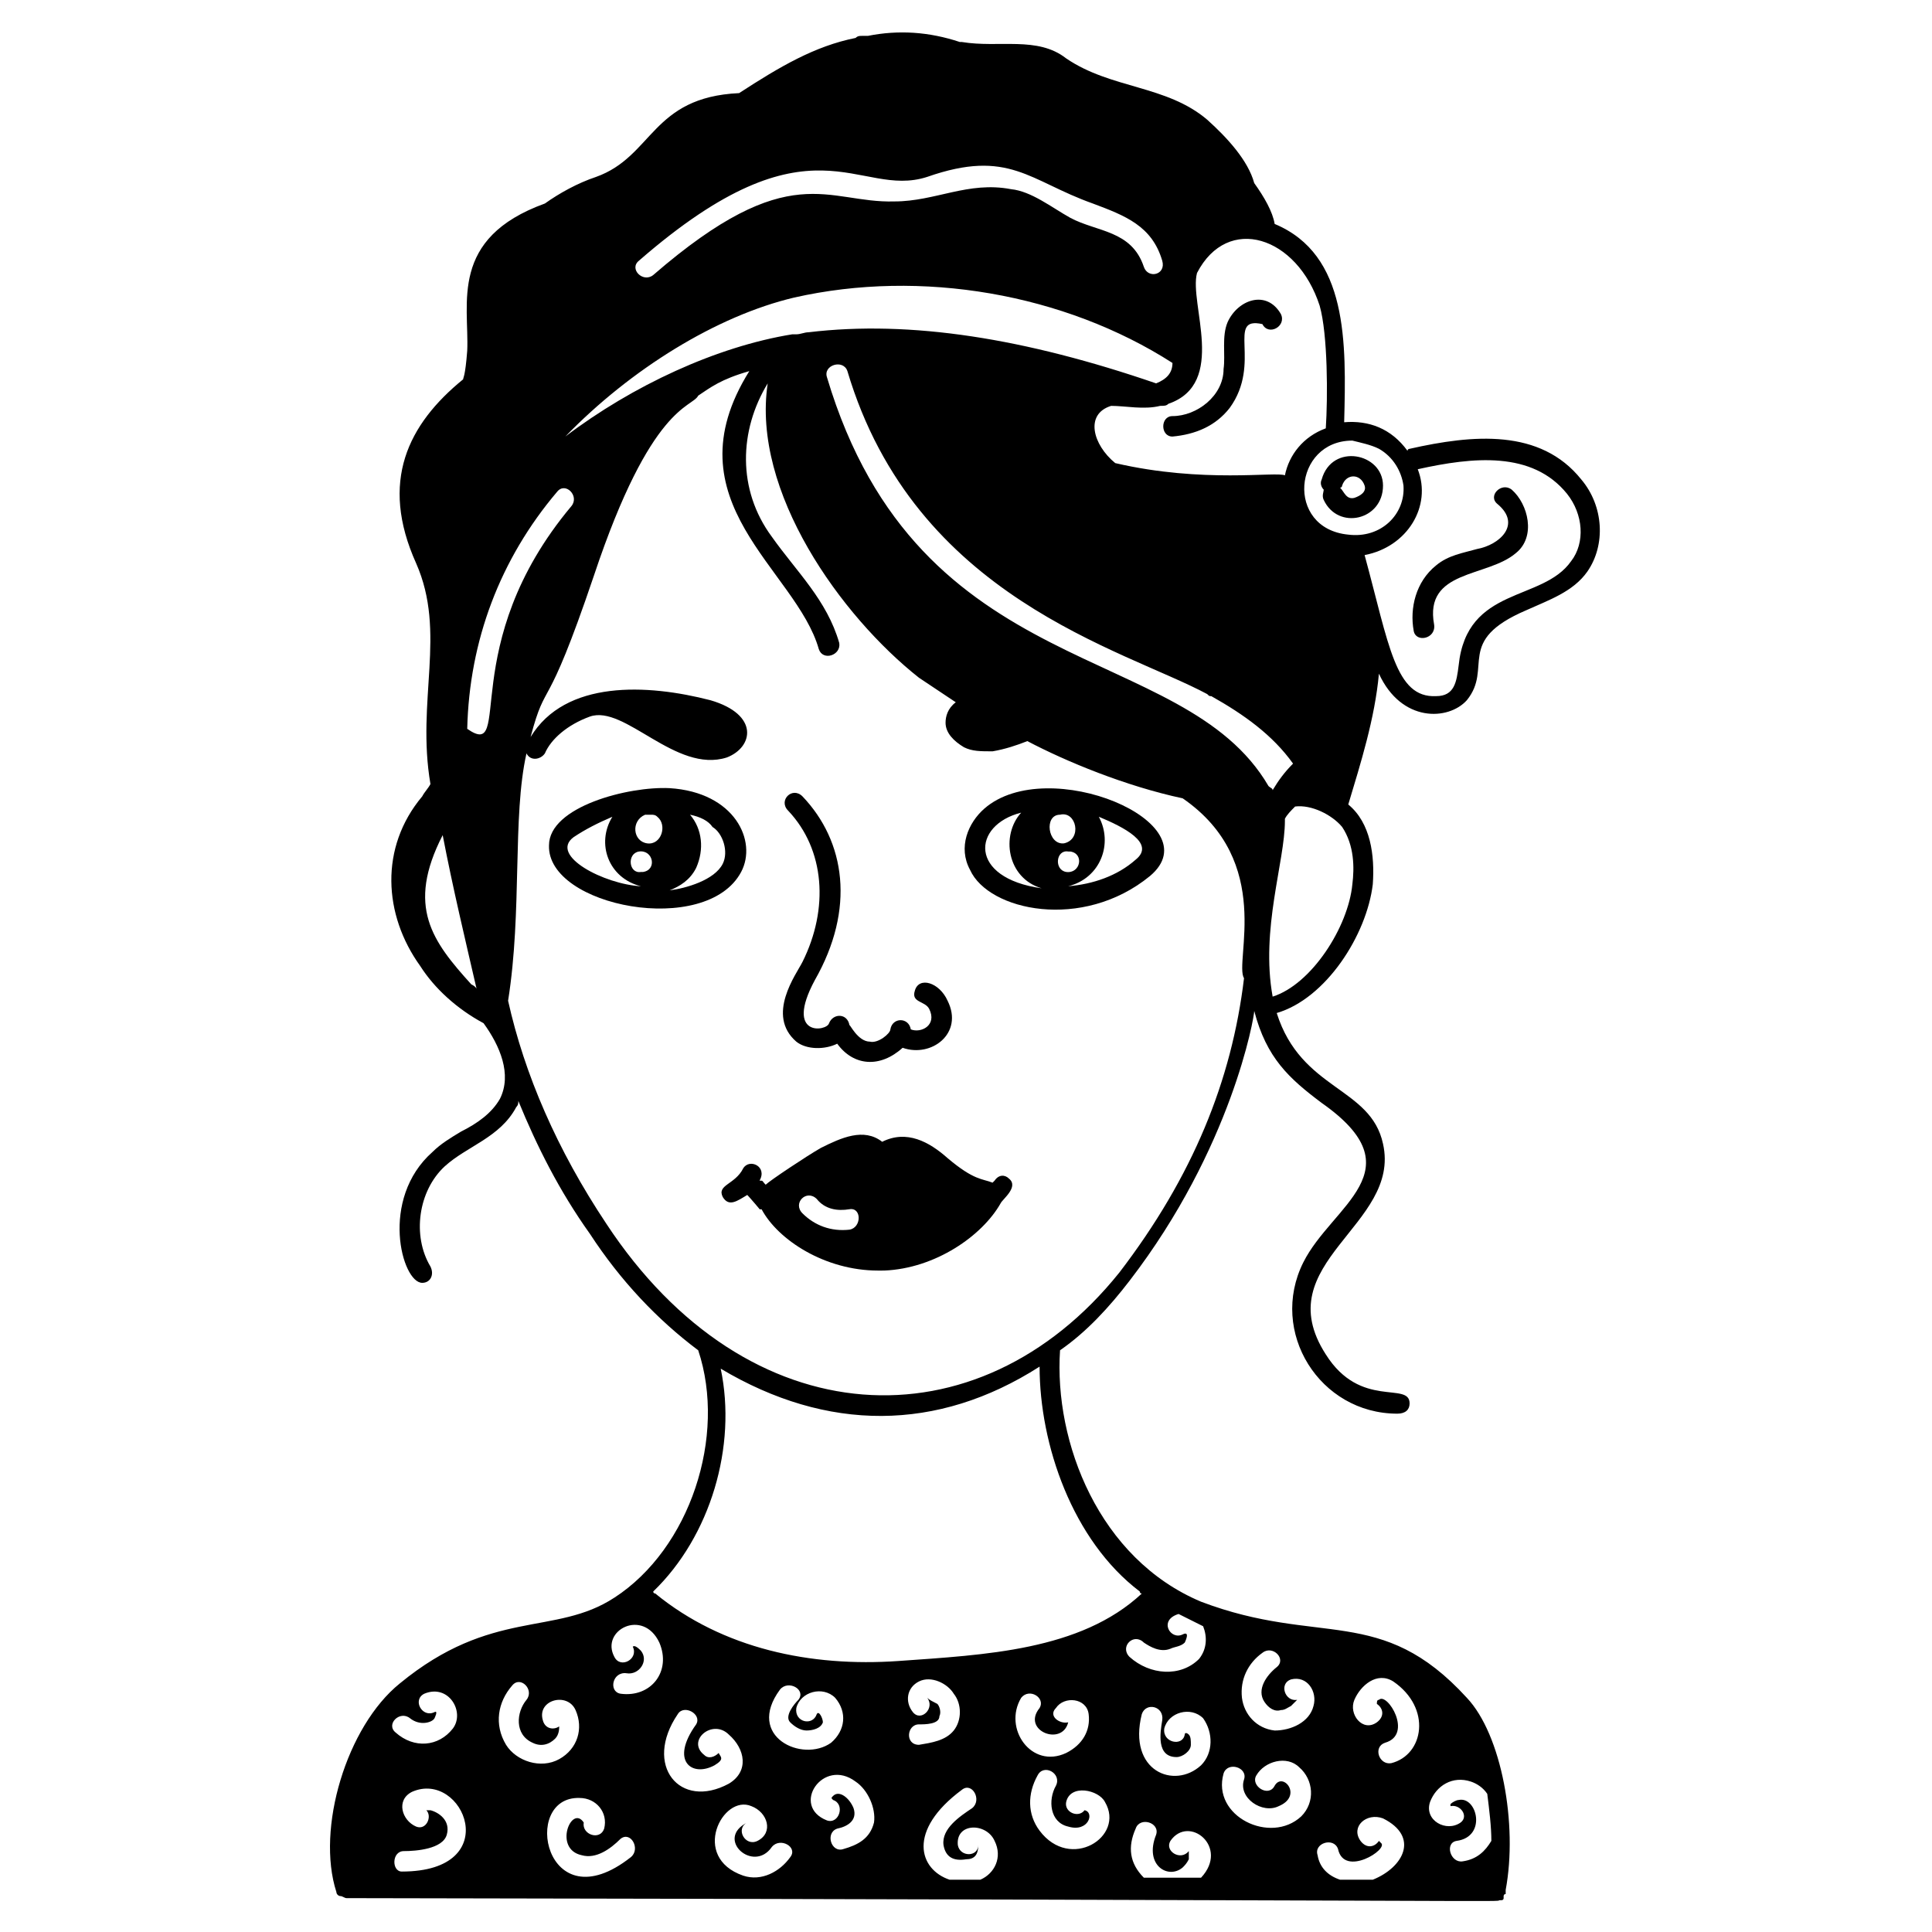 <?xml version="1.0" encoding="UTF-8"?>
<!-- Uploaded to: ICON Repo, www.svgrepo.com, Generator: ICON Repo Mixer Tools -->
<svg fill="#000000" width="800px" height="800px" version="1.1" viewBox="144 144 512 512" xmlns="http://www.w3.org/2000/svg">
 <g>
  <path d="m378.33 480.71c13.543-0.543 26.004-9.211 30.879-17.879 0.543-1.082 4.875-4.332 2.168-6.5-1.082-1.082-2.707-1.082-3.793 0.543l-0.543 0.543c-2.707-1.082-4.875-0.543-11.918-6.5-4.875-4.332-10.836-7.586-17.336-4.332-4.875-3.793-10.836-1.082-16.25 1.625-3.793 2.168-13.543 8.668-14.625 9.75-1.082-1.082-0.543-1.082-1.625-1.082 2.168-3.793-2.707-5.961-4.332-3.25-2.168 4.332-7.043 4.332-5.418 7.586 1.625 2.707 3.793 1.082 6.5-0.543 0.543 0.543 3.793 4.332 3.25 3.793h0.543c4.332 8.125 16.793 16.25 30.879 16.25 0.539-0.004 1.082-0.004 1.621-0.004zm-17.875-18.961c2.168 2.707 5.418 3.25 8.668 2.707 3.25-0.543 3.25 4.875 0 5.418-4.875 0.543-9.211-1.082-12.461-4.332-2.707-2.707 1.082-6.5 3.793-3.793z"/>
  <path d="m448.75 376.16c16.793-14.086-27.086-32.504-43.879-17.879-4.332 3.793-7.043 10.293-3.793 16.25 4.875 10.836 29.797 16.254 47.672 1.629zm-22.211-1.086c-3.25-0.543-2.707-5.961 0.543-5.418h0.543c3.789 0.543 2.707 5.961-1.086 5.418zm-1.625-15.168c4.332-1.082 5.961 6.5 1.082 7.586-4.332 0.539-5.414-7.586-1.082-7.586zm20.043 11.918c-4.875 4.332-11.375 6.5-17.879 7.043 8.668-2.168 11.918-11.375 8.125-18.418 6.504 2.707 15.172 7.043 9.754 11.375zm-30.336-12.461c-5.418 5.961-3.793 17.336 5.418 20.043-19.504-2.707-18.418-16.793-5.418-20.043z"/>
  <path d="m340.41 375.08c4.332-8.125-1.625-21.129-18.961-22.211-10.836-0.543-31.961 4.875-31.961 15.168-0.539 16.254 41.715 24.379 50.922 7.043zm-24.918-7.582c-3.793-0.543-4.332-5.961-0.543-7.586h1.625c0.543 0 1.082 0 1.625 0.543 2.711 2.164 1.086 7.582-2.707 7.043zm-2.168 2.164c3.793-0.543 4.875 4.875 1.082 5.418h-0.543c-3.246 0.543-3.789-4.875-0.539-5.418zm-17.336-3.789c3.25-2.168 6.5-3.793 10.293-5.418-4.332 7.043-1.082 16.25 7.586 18.418-9.75-0.543-24.379-8.125-17.879-13zm39.547 7.039c-2.168 4.332-9.75 6.5-14.086 7.043 2.707-1.082 5.418-2.707 7.043-5.961 2.168-4.875 1.625-10.293-1.625-14.086 2.707 0.543 4.875 1.625 5.961 3.25 2.707 1.629 4.332 6.504 2.707 9.754z"/>
  <path d="m365.87 420.59c4.332 5.961 11.375 6.5 17.336 1.082 7.586 2.707 16.25-3.793 11.918-12.461-2.168-4.875-7.586-6.5-8.668-2.707-1.082 3.25 2.707 2.707 3.793 4.875 2.168 4.332-2.168 6.5-4.875 5.418-0.543-3.25-4.875-3.25-5.418 0 0 1.082-3.25 3.793-5.418 3.25-3.25 0-5.418-4.875-5.418-4.332-0.543-3.25-4.332-3.25-5.418-0.543-0.543 2.168-11.918 3.793-3.793-11.375 10.836-18.961 8.125-36.836-3.25-48.754-2.707-2.707-6.5 1.082-3.793 3.793 9.75 10.293 10.836 26.004 3.793 40.09-1.625 3.25-9.75 14.086-1.625 21.129 2.707 2.16 7.582 2.16 10.836 0.535z"/>
  <path d="m306.82 567.39c-15.711 10.293-32.504 2.707-56.883 22.754-14.086 11.375-22.211 38.461-16.793 55.258 0 0.543 0.543 1.082 1.082 1.082 0.543 0 1.082 0.543 1.625 0.543 315.29 0.543 304.45 1.082 305.54 0.543h0.543s0.543 0 0.543-0.543v-0.543s0-0.543 0.543-0.543v-0.543-0.543c3.25-17.336-1.082-41.172-10.293-50.922-22.754-24.918-39.004-13.543-70.426-25.461-27.086-11.375-39.004-42.254-37.379-66.633 7.043-4.875 13-11.375 18.418-18.418 27.086-35.211 33.047-69.883 33.047-71.508 3.25 12.461 9.211 17.879 17.879 24.379 25.461 17.879 2.707 27.086-4.875 42.254-9.211 18.418 4.332 40.09 24.918 40.09 2.168 0 3.25-1.082 3.25-2.707 0-5.961-13 1.625-22.211-13-15.711-24.379 20.043-34.129 15.168-55.797-3.25-15.168-21.668-14.086-28.172-34.672 13-3.793 23.836-20.586 25.461-34.129 0.543-7.586-0.543-16.25-6.5-21.129 3.25-10.836 7.043-22.754 8.125-34.672 5.961 13 18.418 12.461 23.293 7.043 7.043-8.668-3.25-15.711 15.711-23.836 5.961-2.707 12.461-4.875 16.25-10.293 4.875-7.043 4.332-17.336-1.625-24.379-10.836-13.543-28.711-11.918-45.504-8.125 0 0-0.543 0-0.543 0.543-4.332-5.961-10.293-8.125-16.793-7.586 0.543-21.129 1.082-44.422-18.418-52.547-0.543-3.25-2.707-7.043-5.418-10.836-1.625-5.961-7.043-11.918-12.461-16.793-10.836-9.211-25.461-8.125-37.379-16.25-7.578-5.965-17.871-2.715-27.625-4.34h-0.543c-8.125-2.707-16.25-3.25-24.379-1.625h-1.621c-0.543 0-1.082 0-1.625 0.543-10.836 2.168-20.043 7.586-30.879 14.625-23.293 1.082-22.754 16.793-37.922 22.211-4.875 1.625-9.75 4.332-13.543 7.043-25.461 9.211-20.043 26.543-20.586 39.004-0.543 7.043-1.082 7.043-1.082 7.586-14.625 11.918-22.211 27.086-12.461 48.754 8.125 18.418 0 36.297 3.793 58.508-0.543 1.082-1.625 2.168-2.168 3.25-11.375 13.543-10.293 31.422-0.543 44.965 3.793 5.961 9.75 11.375 16.793 15.168 4.332 5.961 7.586 13.543 4.332 20.043-2.168 3.793-5.961 6.5-10.293 8.668-2.707 1.625-5.418 3.25-7.586 5.418-14.086 12.461-8.125 34.672-2.707 34.672 2.168 0 3.25-2.168 2.168-4.332-4.875-8.125-3.25-20.043 3.793-26.543 5.961-5.418 14.625-7.586 18.961-15.711 0.543-0.543 0.543-1.082 0.543-1.625 4.875 11.918 10.836 23.836 18.961 35.211 8.125 12.461 17.879 22.754 28.711 30.879 7.586 22.75-2.168 52.543-22.211 65.547zm26.547 44.422c2.707-1.625 1.625-2.168 1.082-3.25-1.082 1.082-2.707 1.625-3.793 0.543-4.875-3.793 2.168-9.75 6.5-5.418 4.332 3.793 5.418 9.75 0 13-13 7.043-22.754-4.875-13.543-18.418 1.625-2.707 6.5 0 4.875 2.707-7.039 9.75-1.082 14.086 4.879 10.836zm15.168 21.668c2.168-2.707 7.043 0 4.875 2.707-2.707 3.793-7.586 6.5-12.461 4.875-14.086-4.875-5.418-21.668 2.168-18.418 4.332 1.625 5.961 7.043 1.625 9.211-3.25 1.625-5.961-3.25-2.707-4.875-8.668 4.332 1.625 13.543 6.5 6.5zm4.875-33.047c1.082 1.082 2.707 2.168 4.332 2.168s3.793-0.543 4.332-2.168c0-1.082-1.082-3.25-1.625-2.168-1.082 3.25-5.961 2.168-5.418-1.625 1.082-4.332 7.043-5.961 10.293-2.707 3.25 3.793 2.707 8.668-1.082 11.918-7.586 5.418-22.754-1.625-13.543-14.086 2.168-2.707 7.043 0 4.875 2.707-1.082 1.086-3.789 4.336-2.164 5.961zm16.793 22.754c-1.082-2.707-3.793-4.875-5.418-3.25-0.543 0.543-0.543 0.543 0 1.082 3.25 1.082 1.625 6.5-1.625 5.418-9.75-3.793-1.082-16.793 7.586-10.293 3.25 2.168 5.418 7.043 4.875 10.836-1.082 4.332-4.332 5.961-8.125 7.043-3.25 1.082-4.875-4.332-1.625-5.418 2.707-0.543 5.414-2.168 4.332-5.418zm22.211-27.629c-1.082-0.543-2.168-1.082-2.707-1.625 2.168 2.707-1.625 6.5-3.793 3.793-2.168-2.707-1.625-6.5 1.625-8.125s7.586 0.543 9.211 3.25c2.168 2.707 2.168 7.043 0 9.75s-5.961 3.25-9.211 3.793c-3.793 0-3.25-5.418 0-5.418 1.625 0 5.418 0 5.418-2.168 0.539-1.082 0-2.707-0.543-3.25zm6.5 22.754c2.707-2.168 5.418 2.707 2.707 4.875-3.25 2.168-8.125 5.418-7.586 9.75 0.543 3.25 2.707 4.332 5.961 3.793 2.168 0 3.25-1.082 3.25-3.793 0 3.25-4.875 3.25-5.418 0-0.543-5.961 7.586-5.961 9.75-1.082 2.168 4.332 0 8.668-3.793 10.293h-8.125c-8.121-2.707-11.371-13 3.254-23.836zm28.172-17.879v0c-2.168 0.543-5.418-1.625-3.25-3.793 2.168-3.25 8.125-2.707 8.668 1.625 0.543 4.332-1.625 8.125-5.961 10.293-9.211 4.332-16.793-6.5-11.918-14.625 2.168-2.707 6.5 0 4.875 2.707-4.875 5.961 5.961 10.297 7.586 3.793zm0 27.629c5.418 1.625 7.043-3.793 4.332-4.332-1.625 2.168-5.418 0.543-4.875-2.168 1.082-4.875 8.668-3.25 10.293 0 5.418 9.211-9.211 18.418-17.336 7.586-3.25-4.336-3.25-9.754-0.539-14.629 1.625-3.25 6.5-0.543 4.875 2.707-2.168 3.793-1.625 9.754 3.25 10.836zm27.086-47.129c1.082-0.543 2.707-0.543 3.793-1.625 0 0 1.625-3.25-0.543-2.168-3.25 1.625-6.5-3.793-1.082-5.418 2.168 1.082 4.332 2.168 6.5 3.25 1.082 2.707 1.082 5.961-1.082 8.668-4.875 4.875-13 4.332-18.418-0.543-2.707-2.707 1.082-6.5 3.793-3.793 1.621 1.086 4.332 2.711 7.039 1.629zm44.965 61.215c-3.25-1.082-5.418-3.25-5.961-6.5-1.082-3.25 4.332-4.875 5.418-1.625 1.625 7.586 13.543 0 11.375-1.625l-0.543-0.543c-1.082 1.625-3.25 2.168-4.875 0-2.707-3.793 1.625-7.586 5.961-5.961 9.75 4.875 5.418 13-2.707 16.25zm-43.34-32.504c1.625 0 3.793-1.625 3.793-3.25 0-1.082 0-2.168-0.543-2.707-0.543-0.543-1.082-0.543-1.082 0-0.543 3.25-5.961 2.168-5.418-1.625 1.082-4.332 7.043-5.961 10.293-2.707 2.707 3.793 2.707 9.211-0.543 12.461-7.043 6.5-19.504 1.625-15.711-13.543 1.082-3.25 5.961-2.168 5.418 1.625-0.539 3.246-1.625 9.746 3.793 9.746zm23.293-14.625c1.082 1.625 2.707 2.707 4.332 2.168 1.082 0 1.625-0.543 2.707-1.082 0.543-0.543 1.082-1.082 1.625-1.625-3.25 0.543-4.875-4.332-1.625-5.418 4.332-1.082 7.043 3.25 5.961 7.043-1.082 4.332-5.961 6.5-10.293 6.5-4.875-0.543-8.125-4.332-8.668-8.668-0.543-4.875 1.625-9.211 5.418-11.918 2.707-2.168 6.5 1.625 3.793 3.793-2.707 2.164-5.414 5.953-3.25 9.207zm30.34-0.543c-0.543 0-0.543 0.543-0.543 1.082 1.625 1.082 2.168 3.25 0 4.875-3.793 2.707-7.586-2.168-5.961-5.961 1.625-3.793 5.961-7.586 10.293-4.875 10.293 7.043 8.125 19.504-0.543 21.668-3.25 0.543-4.875-4.332-1.625-5.418 7.586-2.164 0.543-13.539-1.621-11.371zm-35.754 21.125c-1.625 4.875 4.875 9.211 9.211 7.043 6.5-2.707 1.082-9.211-1.082-5.418-1.625 3.25-6.5 0-4.875-2.707 2.168-3.793 8.125-5.418 11.375-2.168 3.793 3.25 4.332 9.211 0.543 13-8.125 7.586-23.836 0-20.586-11.375 1.078-3.25 6.496-1.625 5.414 1.625zm65.547 16.254c-1.625 2.707-3.793 4.875-7.586 5.418-3.25 0.543-4.875-4.875-1.625-5.418 8.125-1.082 5.418-11.918 0.543-10.836-0.543 0-1.625 0.543-2.168 1.082v0.543c2.707-0.543 4.875 2.707 2.707 4.332-3.793 2.707-9.75-0.543-8.125-5.418 1.625-4.332 5.961-7.043 10.836-5.418 1.625 0.543 3.25 1.625 4.332 3.25 0.543 4.34 1.086 8.672 1.086 12.465zm-94.262-3.25c1.082-3.25 6.5-1.625 5.418 1.625-3.25 8.125 3.25 11.918 7.043 8.668 0.543-0.543 1.082-1.082 1.625-2.168v-2.168c-2.168 2.707-6.5 0-4.875-2.707 4.875-7.043 15.711 1.625 8.125 9.75h-15.168c-3.793-3.793-4.332-8.125-2.168-13zm-147.35-8.125c4.332 0 7.586 3.793 6.5 8.125-1.082 3.25-5.961 1.625-5.418-1.625-3.25-4.875-8.125 7.043-0.543 8.668 3.793 1.082 7.586-1.625 10.293-4.332 2.707-2.168 5.418 2.707 2.707 4.875-22.75 17.875-29.25-16.254-13.539-15.711zm-38.465-22.754c-3.25 1.625-5.961-3.25-2.707-4.875 6.5-2.707 10.836 4.875 7.586 9.211-3.793 4.875-10.293 5.418-15.168 1.082-2.707-2.168 1.082-5.961 3.793-3.793 2.707 2.168 5.961 1.082 6.5 0-0.004 0 1.078-2.168-0.004-1.625zm-8.125 36.836c3.25 0 10.293-0.543 11.375-4.332 1.082-3.793-2.168-5.961-4.332-6.5h-1.082c1.625 1.625 0 5.418-2.707 4.332-3.793-1.625-5.418-7.043-1.082-9.211 13.543-5.961 24.918 21.129-2.707 21.129-2.715 0-2.715-5.418 0.535-5.418zm28.711-43.879c2.168-2.707 5.961 1.082 3.793 3.793-2.707 3.25-3.25 9.211 1.625 11.375 2.168 1.082 4.332 0.543 5.961-1.082 1.082-1.082 1.082-2.707 1.082-3.25-1.625 1.082-3.793 0.543-4.332-1.625-1.625-5.418 6.5-7.586 8.668-2.707 2.168 4.875 0.543 10.293-4.332 13-4.875 2.707-11.375 0.543-14.086-3.793-3.254-5.418-2.172-11.375 1.621-15.711zm28.711 2.168c-3.25-0.543-2.168-5.961 1.625-5.418 3.25 0.543 5.961-3.25 3.793-5.961-0.543-0.543-1.625-1.625-2.168-1.082 1.625 3.25-3.25 5.961-4.875 2.707-3.793-7.043 7.586-13 11.918-3.793 3.25 7.586-2.168 14.629-10.293 13.547zm155.48-264.91c0.543 0.543 0.543 0.543 1.082 0.543 8.668 4.875 16.25 10.293 21.668 17.879-2.168 2.168-3.793 4.332-5.418 7.043 0-0.543-0.543-0.543-1.082-1.082-22.754-39.004-92.637-26.543-117.02-108.35-1.082-3.25 4.332-4.875 5.418-1.625 17.883 60.129 73.137 73.672 95.348 85.59zm-13.543-82.344c-34.672-11.918-65.008-16.793-92.094-13.543-1.082 0-2.168 0.543-3.25 0.543h-0.543-0.543c-20.043 3.25-42.254 13.543-60.133 27.086 17.336-17.879 40.09-31.961 60.676-36.836 33.586-7.586 71.508-1.082 100.22 17.336 0.004 2.707-1.621 4.332-4.332 5.414zm-3.25-30.879c-3.25-9.75-12.461-9.211-19.504-13-4.875-2.707-10.293-7.043-15.711-7.586-11.375-2.168-20.043 3.25-30.875 3.25-17.879 0.543-27.629-11.918-63.926 19.504-2.707 2.168-6.5-1.625-3.793-3.793 46.047-40.09 57.965-16.254 76.387-22.211 21.668-7.586 27.086 1.082 43.879 7.043 8.668 3.25 15.711 5.961 18.418 15.168 1.086 3.793-3.793 4.875-4.875 1.625zm-179.31 122.43c0.543-23.293 8.668-44.965 23.836-62.84 2.168-2.707 5.961 1.082 3.793 3.793-30.879 36.836-15.168 67.715-27.629 59.047zm1.082 67.719c-10.293-11.375-17.336-20.586-7.586-39.547 2.707 14.086 5.961 27.629 9.211 41.715 0-1.086-0.539-1.629-1.625-2.168zm233.49-26.547c-1.082 11.375-10.836 26.543-21.129 29.797-3.25-17.879 3.25-35.754 3.25-46.59v-0.543c0.543-1.082 1.625-2.168 2.707-3.25 4.332-0.543 9.75 2.168 12.461 5.418 3.25 4.875 3.25 10.836 2.711 15.168zm56.879-103.47c4.332 5.418 4.875 13 1.082 17.879-7.586 10.836-27.629 6.5-29.797 27.629-0.543 4.332-1.082 8.125-5.961 8.125-10.836 0.543-12.461-13.543-18.961-37.379 11.375-2.168 17.879-13 14.086-22.754 14.633-3.25 30.344-4.879 39.551 6.5zm-49.836-11.918c3.793 2.168 5.961 5.961 6.5 9.75 0.543 7.586-5.961 14.086-14.625 13-16.793-1.625-14.625-24.918 1.082-24.918 2.164 0.543 4.875 1.082 7.043 2.168zm-15.711-37.922c2.168 7.586 2.168 24.379 1.625 32.504-5.961 2.168-9.75 7.043-10.836 12.461-2.168-1.082-21.668 2.168-44.965-3.25-5.961-4.875-8.125-13-1.082-15.168 3.793 0 8.668 1.082 13 0 1.082 0 1.625 0 2.168-0.543 15.711-5.418 5.418-26.543 7.586-34.672 8.125-15.711 26.543-9.75 32.504 8.668zm-189.07 243.24c-13-19.504-21.668-39.547-26.004-59.047 3.793-23.836 1.082-48.754 4.875-65.551 1.082 2.168 3.793 1.625 4.875 0 1.625-3.793 5.961-7.586 11.918-9.75 9.211-3.25 22.754 15.168 36.297 10.836 7.043-2.707 8.668-11.375-4.332-15.168-16.793-4.332-38.461-5.418-47.672 9.75 4.332-16.25 3.793-4.332 16.793-42.797 15.168-45.504 26.004-44.422 27.629-47.672 3.25-2.168 5.961-4.332 13.543-6.5-21.668 34.672 12.461 52.547 18.418 73.676 1.082 3.25 5.961 1.625 5.418-1.625-3.25-11.375-11.375-18.961-17.879-28.172-9.211-12.461-8.668-28.172-1.082-40.629-4.332 28.711 19.504 61.758 40.09 78.008 3.25 2.168 6.5 4.332 9.75 6.5-2.168 1.625-2.707 3.793-2.707 5.418 0 2.707 2.168 4.875 4.875 6.5 2.168 1.082 4.332 1.082 7.586 1.082 3.25-0.543 6.5-1.625 9.211-2.707 10.293 5.418 26.004 11.918 41.172 15.168 24.379 16.793 13.543 43.34 16.25 47.672-3.25 27.086-13.543 52.547-33.047 78.008-37.379 46.59-98.594 43.879-135.98-13zm114.85 37.918c0 20.586 8.668 46.047 26.543 59.59 0 0 0 0.543 0.543 0.543-16.25 15.168-41.715 16.25-64.465 17.879-23.293 1.625-46.59-3.25-64.465-17.879 0 0-0.543 0-0.543-0.543 15.168-14.625 22.211-38.461 17.879-59.047 28.168 16.793 57.422 16.793 84.508-0.543z"/>
  <path d="m494.8 276.48c3.793 8.125 15.711 5.418 15.711-3.793 0-8.668-13.543-11.375-16.25-1.625-0.543 1.082 0 2.168 0.543 2.707-0.004 0.543-0.547 1.629-0.004 2.711zm4.875-3.793c1.082-3.25 4.875-3.25 5.961 0 0.543 1.625-1.082 2.707-2.707 3.25-2.168 0.543-2.707-1.625-3.793-2.707 0.539 0 0.539-0.543 0.539-0.543z"/>
  <path d="m469.34 229.35c-1.625 3.793-0.543 8.668-1.082 12.461 0 7.043-7.043 12.461-13.543 12.461-3.25 0-3.25 5.418 0 5.418 5.961-0.543 11.375-2.707 15.168-7.586 8.668-11.918-1.082-24.379 8.668-22.211 1.625 3.25 6.5 0.543 4.875-2.707-3.793-6.5-11.379-3.793-14.086 2.164z"/>
  <path d="m518.64 311.16c0.543 3.25 5.961 2.168 5.418-1.625-2.707-14.625 14.086-12.461 21.668-18.961 5.418-4.332 3.25-13-1.082-16.793-2.707-2.168-6.5 1.625-3.793 3.793 6.5 5.418 0.543 10.836-5.418 11.918-3.793 1.082-7.586 1.625-10.836 4.332-5.414 4.332-7.039 11.375-5.957 17.336z"/>
 </g>
</svg>